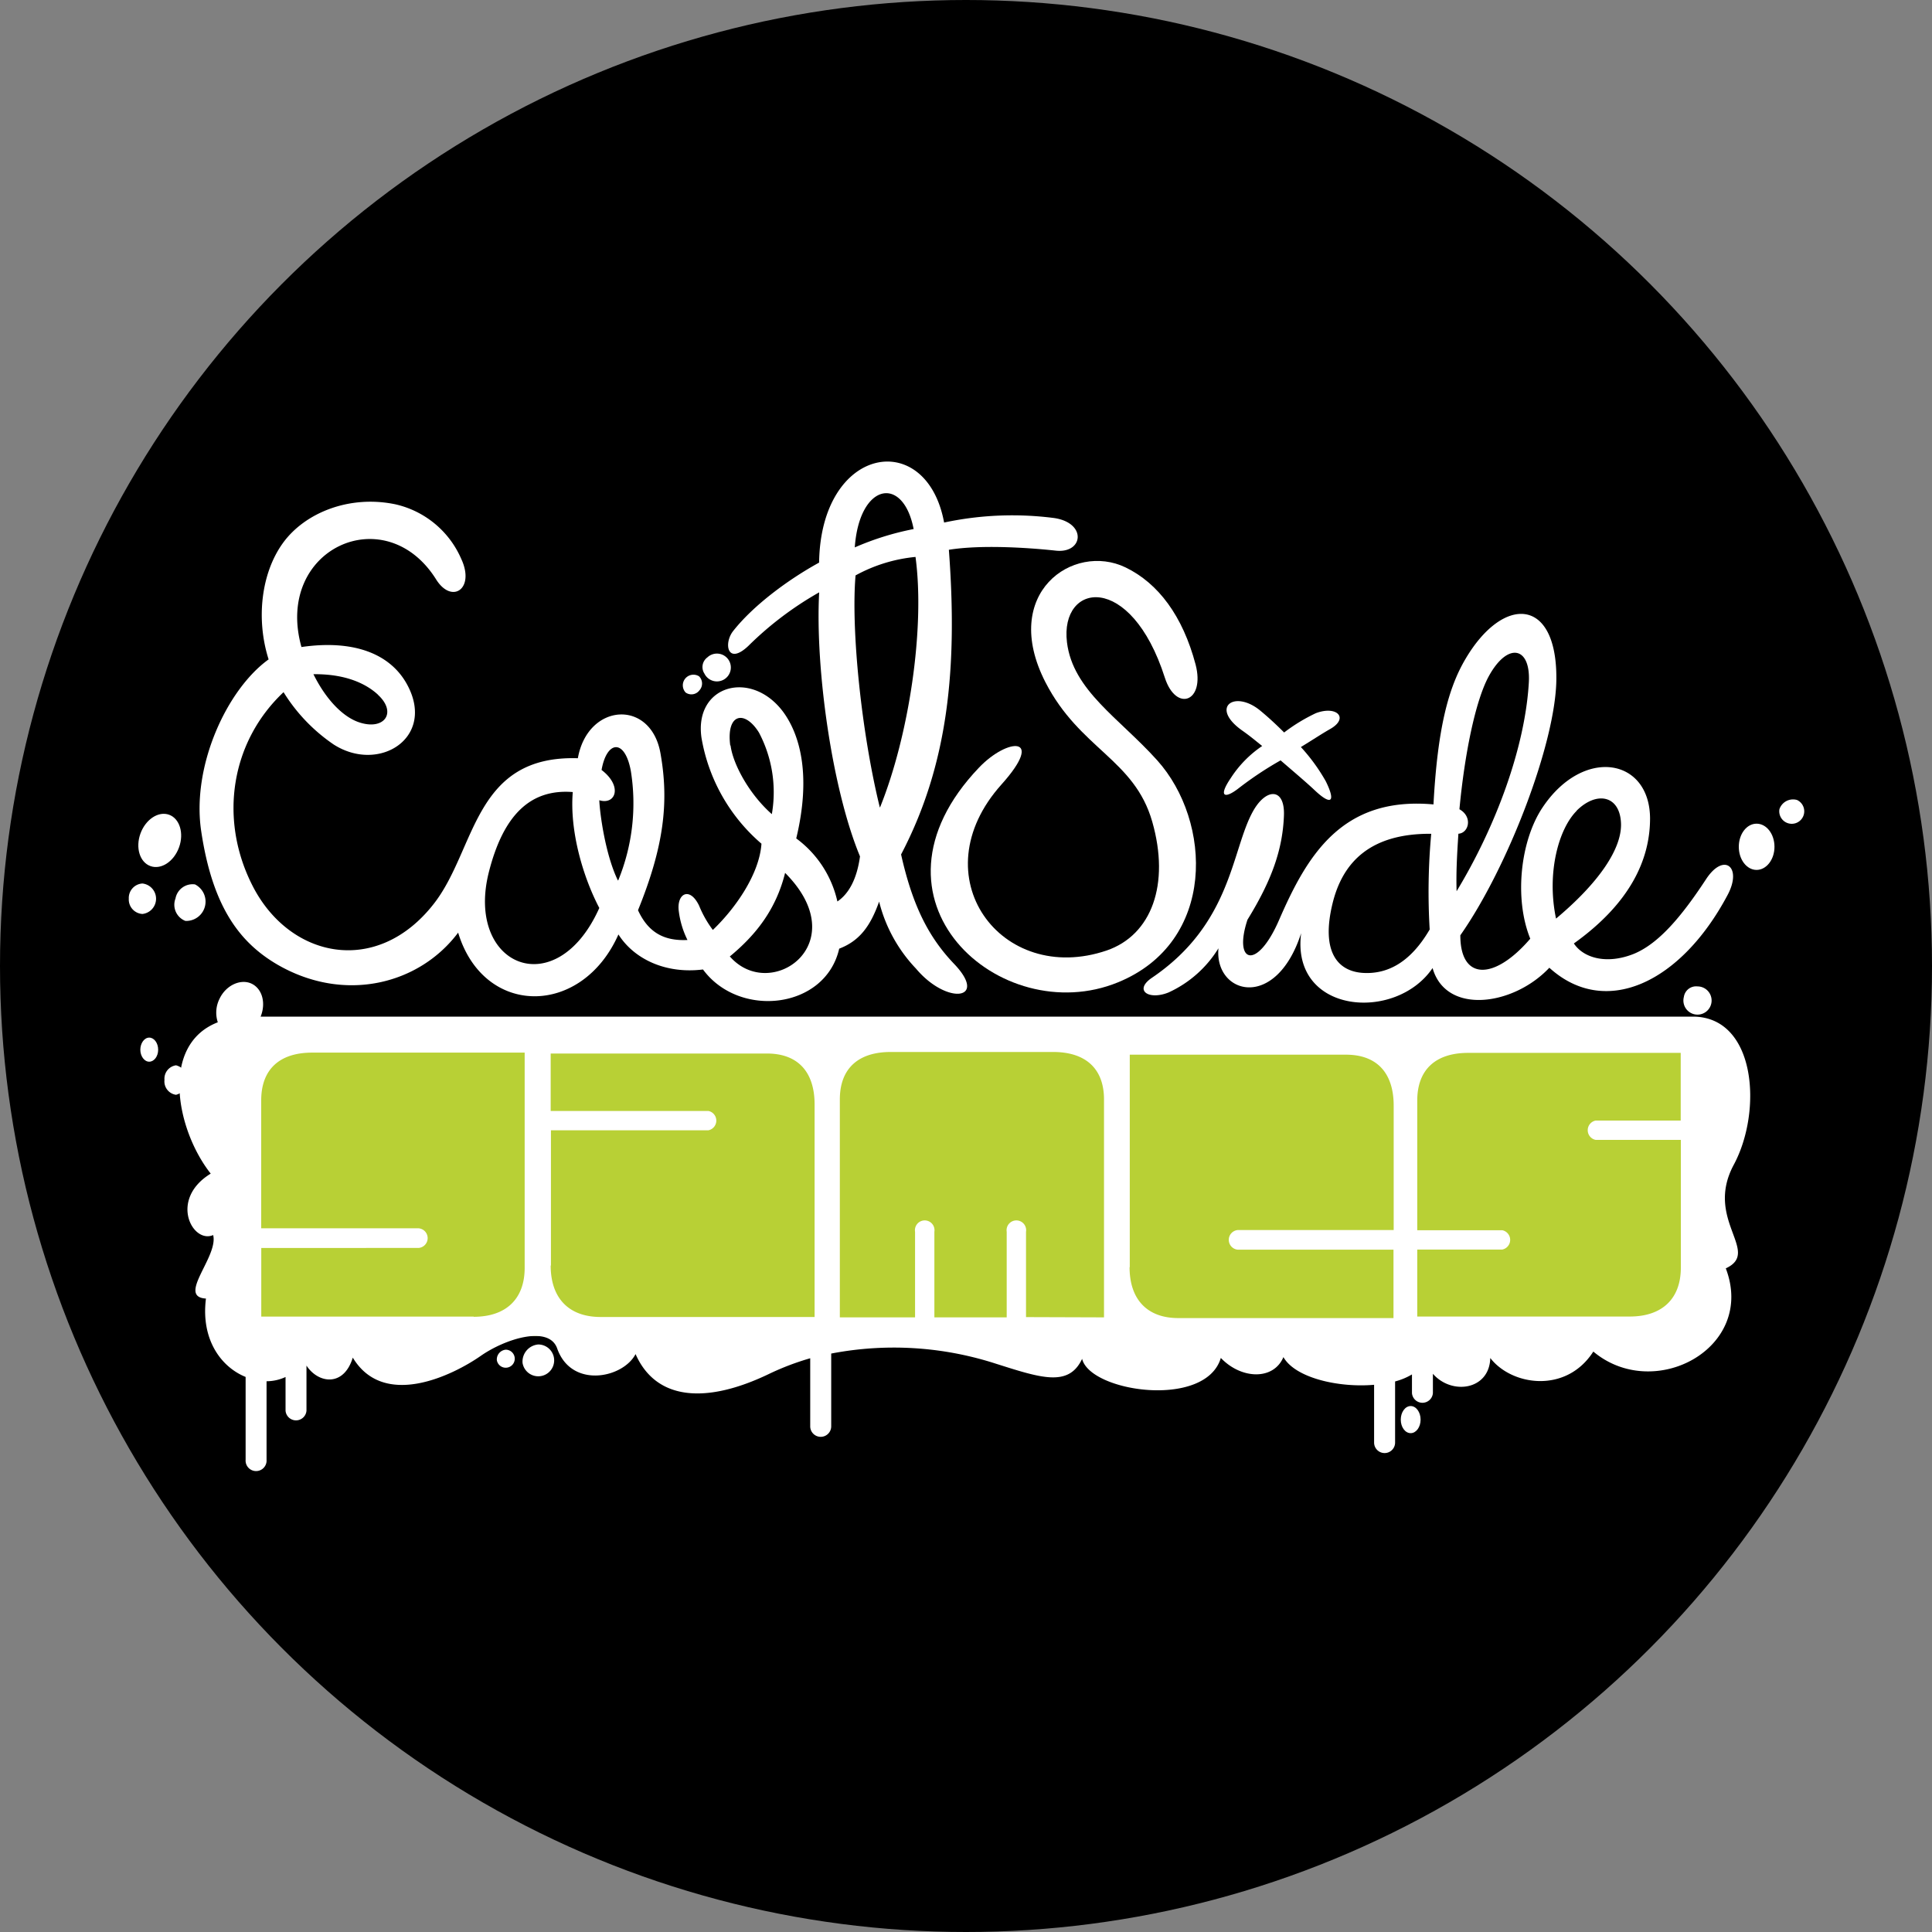 <?xml version='1.0' encoding='utf-8'?>
<svg xmlns="http://www.w3.org/2000/svg" id="Layer_1" data-name="Layer 1" viewBox="0 0 300 300" width="300" height="300"><rect x="0" y="0" width="300" height="300" fill="#808080" stroke="none"/><defs><clipPath id="bz_circular_clip"><circle cx="150.0" cy="150.0" r="150.0" /></clipPath></defs><g clip-path="url(#bz_circular_clip)"><rect x="-0.5" y="-0.5" width="301" height="301" /><rect x="37.68" y="162.48" width="224.76" height="44.96" fill="#b8d035" /><path d="M163.69,80.44a50.6,50.6,0,0,0-17.09.7c-2.72-14.72-19.15-12-19.41,6.22-4.91,2.7-10.26,6.7-13.35,10.63-1.51,1.92-.89,5.39,2.36,2.31a52.1,52.1,0,0,1,11-8.32c-.63,11.81,2,30.55,6.34,41-.47,3.47-1.72,5.8-3.51,7a16.66,16.66,0,0,0-6.39-9.79c2.26-9.39.77-15.8-2-19.61-4.93-6.68-13.86-4.24-12.72,3.94a27.78,27.78,0,0,0,9.32,16.49c-.32,4.69-4,10-7.55,13.39a16.73,16.73,0,0,1-2.13-3.76c-1.48-3.08-3.55-1.85-3.15.91a13.87,13.87,0,0,0,1.34,4.41c-3.67.18-6.1-1.19-7.68-4.62,4.06-10,4.82-16.85,3.49-24.36-1.5-8.5-11.31-7.83-12.83.76-16.18-.5-15.78,14.06-22.29,22.5-8.9,11.54-22.72,8.61-28.41-3.07-5-10.15-3.17-22,5-29.69a27,27,0,0,0,7.79,8.13c7,4.48,15.76-1,11.49-9.14-2.61-5-8.44-7.17-16.5-6-4.26-15.22,13-23.11,20.91-10.5,2.44,3.9,6.08,1.47,3.9-3.19a14.68,14.68,0,0,0-10.22-8.47c-7.15-1.49-14.06,1.31-17.46,6s-4.21,11.86-2.23,18.08c-6.49,4.67-12,16.6-10.46,26.72,1.75,11.65,5.92,17.25,11.89,20.71,10.44,6,22,3,28-5,4,13.17,19.22,13.08,24.89.28,2.44,3.84,7.35,6.16,13.13,5.44,5.63,7.65,19,6.18,21.15-3.23,3.14-1.2,4.84-3.47,6.2-7.31a23.2,23.2,0,0,0,5.72,10.4c4.82,5.73,11.28,4.88,5.93-.72-3.94-4.12-6.45-9-8.24-17,7.34-14,8.79-29,7.42-47.31,4.9-.79,12-.36,16.57.13C168.22,86,168.83,81.2,163.69,80.44Zm-105,27.45c3,2.75,1,5.57-2.9,4.28-2.53-.83-5.17-3.54-7.12-7.48C54.05,104.63,57.11,106.4,58.71,107.89ZM75.94,135.3c2.24-8.71,6.39-12.83,13-12.31-.51,6.17,1.66,13.32,4.12,18C86.36,156,72.14,150,75.94,135.3Zm20,1.4c-1.95-4-2.81-10.46-2.88-12.44,2.53.78,3.67-2.17.35-4.7.81-4.6,3.63-4.9,4.55.18A31.58,31.58,0,0,1,96,136.7Zm17.45-20.95c-.64-5,2.26-5.54,4.46-2a19.85,19.85,0,0,1,2,12.67C116.29,123.28,113.8,118.6,113.44,115.75Zm-.09,32.79c4-3.3,7.18-7.24,8.61-13C132.86,146.53,119.66,155.73,113.35,148.54Zm28.52-66.38A43.65,43.65,0,0,0,132.73,85C133.43,75,140.25,73.73,141.87,82.16Zm-5.21,43.19c-2.86-11.66-4.48-27.66-3.76-36a24.08,24.08,0,0,1,9.31-2.87C143.66,97.57,141.14,114.24,136.66,125.35Z" fill="#fff" /><path d="M185.65,103.18c-2-7.54-5.79-12.61-10.87-15.07-8.13-3.93-19.52,4-12.45,17.82,5.35,10.41,13.81,11.94,16.59,21.66s-.09,17.6-7.07,20c-16.4,5.58-29.12-11.55-16.33-25.79,6.86-7.65.94-7.25-3.49-2.62-19.63,20.56,3.4,40.79,21.56,33.36,15.35-6.27,14.63-25,6.09-34.49-5.9-6.56-13.08-10.83-14-18.3-1.14-9.33,9.91-11.07,15.2,5.49C182.62,110.63,187.17,109,185.65,103.18Z" fill="#fff" /><path d="M264.91,136.53c-3.85,5.87-7.38,10-11.2,11.58-4.3,1.72-7.86.6-9.32-1.61,8.78-6.28,11.81-13.05,11.83-19.36,0-9.43-10.33-11.23-16.67-1.79-3.46,5.14-4.47,14.16-1.93,20.41-5.59,6.52-10.87,6.52-10.86-.53,7.38-10.51,14.83-29.92,14.91-39.76.11-12.78-8.24-13.07-14.08-3.2-2.67,4.49-4.36,10.75-5,22.64-14.23-1.29-19.63,7.93-24,18-3.43,7.86-7.11,6.63-4.88-.1,3.77-6.11,5.47-10.93,5.66-16.2.15-4.31-2.76-4.28-4.79-.66-3.37,6-3.25,17.44-15.71,25.88-2.85,1.94-.52,3.53,2.58,2.28a17.75,17.75,0,0,0,7.75-6.86c-.65,7.11,8.9,9.85,12.84-2.35-1.61,12.55,14.67,13.87,20.41,5.42,2.08,7.32,12.57,5.87,18.13-.05,8.7,7.9,20.44,2.33,27.67-11.28C270.6,134.62,267.69,132.28,264.91,136.53ZM231.18,105c2.92-5.33,6.51-4.62,6.22.91-.57,10.14-5.13,22.43-11.22,32.48-.09-2.93.07-5.7.28-8.93,1.6-.09,2.27-2.62.16-3.8C227.42,117.13,229.09,108.83,231.18,105ZM222,144.33c-3,5.14-6.54,6.92-10.22,6.75-4.15-.2-6.64-3.36-4.89-10.68,1.6-6.72,6.09-11,15.35-10.93A98.71,98.71,0,0,0,222,144.33Zm22.81-18.44c3.14-3.13,6.76-2.37,6.9,2,.12,3.91-3.43,9.17-10.09,14.75C240.14,135.59,242,128.71,244.84,125.89Z" fill="#fff" /><path d="M204.33,110.74a27.2,27.2,0,0,0-4.93,3c-1.22-1.22-2.46-2.37-3.7-3.39-4-3.31-7.93-.52-2.78,3.11,1.1.77,1.9,1.44,3.07,2.38a17.34,17.34,0,0,0-4.89,5c-2,2.95-.89,3.22,1.21,1.58a54,54,0,0,1,6.54-4.35c1.76,1.52,4,3.42,5.2,4.55,2.73,2.6,3.39,1.88,1.82-1.3A28.76,28.76,0,0,0,202,116c1.81-1.1,3.15-2,4.53-2.79C209.53,111.52,207.59,109.51,204.33,110.74Z" fill="#fff" /><path d="M82.57,160.44H48.46c-6.76,0-11,4-11,10.45,0,4.05,0,16.39,0,25.66,0,5.59,0,10.07,0,11H39v0H73.55c6.66,0,11-4.17,11-10.64V160.43h-2Zm-9,44h-33c0-2,0-4.78,0-7.92v-2.74H65a1.53,1.53,0,0,0,0-3.05H40.56c0-8,0-16.63,0-19.87,0-4.77,2.8-7.41,7.91-7.41h33v33.4C81.48,201.7,78.58,204.47,73.55,204.47Z" fill="#fff" /><path d="M129.55,171.41c0-6.75-4-10.95-10.45-10.95l-25.67,0h-11V162h0v34.52c0,6.67,4.18,11,10.64,11h36.43v-2h0V171.41Zm-44,25.1v-21H110a1.53,1.53,0,0,0,0-3H85.51v-8.92h7.92l25.66,0c4.77,0,7.4,2.81,7.4,7.91v33H93.11C88.29,204.44,85.51,201.55,85.51,196.51Z" fill="#fff" /><path d="M219.43,171.67c0-6.76-4-10.95-10.45-10.95l-25.67,0H172.36v1.5h0v34.52c0,6.67,4.18,11,10.64,11h36.44v-2h0Zm-44,25.1v-33h7.92l25.66,0c4.77,0,7.4,2.81,7.4,7.91V191H192.21a1.53,1.53,0,0,0,0,3.05h24.17v10.62H183C178.17,204.69,175.4,201.8,175.4,196.77Z" fill="#fff" /><path d="M269.22,180.86c4.5-8.37,3.45-23-6.37-23H40.47c.84-2.07.28-4.3-1.39-5.11s-4,.21-5,2.36a4.78,4.78,0,0,0-.26,3.63c-9,3.49-6.48,16.68-1.1,23.5-6.53,4-2.83,10.94.38,9.54.84,3.35-5.68,9.6-1.12,9.86-.81,6.39,2.37,10.64,6.16,12.17v12.86a1.63,1.63,0,1,0,3.25,0V214.48a7.07,7.07,0,0,0,2.95-.66v5.23a1.63,1.63,0,0,0,3.25,0v-7c1.83,2.79,5.79,3.35,7.19-1.24,4.86,8.07,15.64,2.68,19.87-.27,3.76-2.63,10.58-4.82,11.87-1.15,2.21,6.27,10.22,4.62,12.17.87,3.19,7.23,11,7.77,20.77,3.06a41,41,0,0,1,6.35-2.41v10.57a1.63,1.63,0,1,0,3.26,0V210.18a51.43,51.43,0,0,1,25.59,1.58c6.93,2.19,11.29,3.69,13.37-.76,1.25,5.16,19.18,7.79,21.54-.14,3.19,3.34,8.19,3.49,9.72-.13,1.82,3.22,8.52,4.78,14.08,4.3V224a1.63,1.63,0,0,0,3.26,0v-9.49a10.06,10.06,0,0,0,2.62-1.09v2.9a1.63,1.63,0,0,0,3.25,0v-3c2.93,3.36,8.78,2.53,8.91-2.45,3.33,4.32,11.8,5.56,16-1,9.45,7.93,25.29-.55,20.57-12.92C273.54,194.37,264.6,189.46,269.22,180.86Zm-194.3,25c-3.86,0-31.35-.08-36-.08,0-5.67-.24-30.18-.29-34.77-.07-6.69,5.31-9.17,10.25-9.09,2.4,0,32.37,0,34.34,0,0,0,.32,29.75.32,35.32A8.64,8.64,0,0,1,74.92,205.9Zm53.16,0s-29.75.33-35.32.33a8.65,8.65,0,0,1-8.62-8.62c0-3.86.07-31.35.07-36,5.67,0,30.19-.24,34.77-.29,6.69-.07,9.17,5.32,9.09,10.26C128,174,128.08,204,128.08,205.94Zm44.89.55-44.15-.44V169.68a8.56,8.56,0,0,1,8.36-8.37h27.35c2.84,0,8.59,2.14,8.59,8.44S173,206.49,173,206.49Zm44.9-.47s-29.75.33-35.32.33a8.66,8.66,0,0,1-8.62-8.62c0-3.86.07-31.35.07-36,5.68,0,30.19-.24,34.77-.29,6.7-.07,9.17,5.31,9.09,10.26C217.83,174.09,217.87,204.06,217.87,206Zm36.64,0-36-.07c0-5.68-.24-30.18-.29-34.77-.07-6.69,5.31-9.16,10.25-9.09,2.4,0,32.37,0,34.34,0,0,0,.33,29.75.33,35.32A8.67,8.67,0,0,1,254.51,206Z" fill="#fff" /><path d="M174.51,195.52c0-8.93,0-20.81,0-24.84,0-6.42-4.2-10.42-11-10.42H138.34c-6.76,0-11,4-11,10.42,0,4,0,15.91,0,24.84v12.09h47.15v-1.52C174.51,205.21,174.51,200.9,174.51,195.52Zm-15.19,9V191.27a1.52,1.52,0,1,0-3,0v13.29H145.09V191.27a1.52,1.52,0,1,0-3,0v13.29H130.41v-9c0-8.93,0-20.81,0-24.84,0-4.75,2.8-7.37,7.91-7.37h25.2c5.1,0,7.91,2.62,7.91,7.37,0,4,0,15.92,0,24.84,0,3.85,0,7.15,0,9Z" fill="#fff" /><path d="M262.08,160.44H228c-6.76,0-11,4-11,10.45,0,3.47,0,13,0,21.55,0,0,0,.06,0,.1s0,.08,0,.11v3.9c0,5.59,0,10.07,0,11h1.5v0h34.52c6.66,0,11-4.17,11-10.64V160.44ZM247.77,177H261v19.84c0,4.82-2.89,7.59-7.93,7.59h-33c0-2,0-4.78,0-7.92v-2.48h13.2a1.53,1.53,0,0,0,0-3H220.07c0-8.12,0-16.85,0-20.13,0-4.77,2.81-7.41,7.91-7.41h33V174H247.77a1.53,1.53,0,0,0,0,3Z" fill="#fff" /><path d="M217.51,220.44c0,1.17.69,2.1,1.54,2.1s1.54-.94,1.54-2.1-.69-2.11-1.54-2.11S217.51,219.28,217.51,220.44Z" fill="#fff" /><path d="M81.14,211.62a2.47,2.47,0,1,0,2.44-2.85A2.67,2.67,0,0,0,81.14,211.62Z" fill="#fff" /><path d="M77.15,211.21a1.4,1.4,0,1,0,1.38-1.63A1.52,1.52,0,0,0,77.15,211.21Z" fill="#fff" /><path d="M21.79,163c0,1,.62,1.86,1.38,1.86s1.39-.83,1.39-1.86-.62-1.88-1.39-1.88S21.79,162,21.79,163Z" fill="#fff" /><path d="M25.54,167.68A2.1,2.1,0,0,0,27.33,170a2.36,2.36,0,0,0,0-4.58A2.1,2.1,0,0,0,25.54,167.68Z" fill="#fff" /><path d="M21.81,129.43c-.8,2.21-.1,4.47,1.56,5.06s3.63-.71,4.43-2.91.1-4.48-1.55-5.07S22.61,127.23,21.81,129.43Z" fill="#fff" /><path d="M20,139.55a2.25,2.25,0,0,0,2.12,2.37,2.38,2.38,0,0,0,0-4.73A2.25,2.25,0,0,0,20,139.55Z" fill="#fff" /><path d="M27.25,139.52A2.69,2.69,0,0,0,28.79,143a3,3,0,0,0,1.49-5.67A2.7,2.7,0,0,0,27.25,139.52Z" fill="#fff" /><path d="M270,131.49c0,2,1.24,3.59,2.76,3.59s2.78-1.6,2.78-3.59-1.24-3.59-2.78-3.59S270,129.51,270,131.49Z" fill="#fff" /><path d="M276.31,125.65a1.94,1.94,0,1,0,2.73-1.43A2.23,2.23,0,0,0,276.31,125.65Z" fill="#fff" /><path d="M261.47,154.8a2.19,2.19,0,1,0,2.12-1.63A1.92,1.92,0,0,0,261.47,154.8Z" fill="#fff" /><path d="M109.39,104.61a2.16,2.16,0,1,0,.45-2.53A1.86,1.86,0,0,0,109.39,104.61Z" fill="#fff" /><path d="M106.46,107.53a1.55,1.55,0,0,0,2.15-.34,1.57,1.57,0,0,0-.07-2.18,1.65,1.65,0,0,0-2.08,2.52Z" fill="#fff" /></g></svg>
